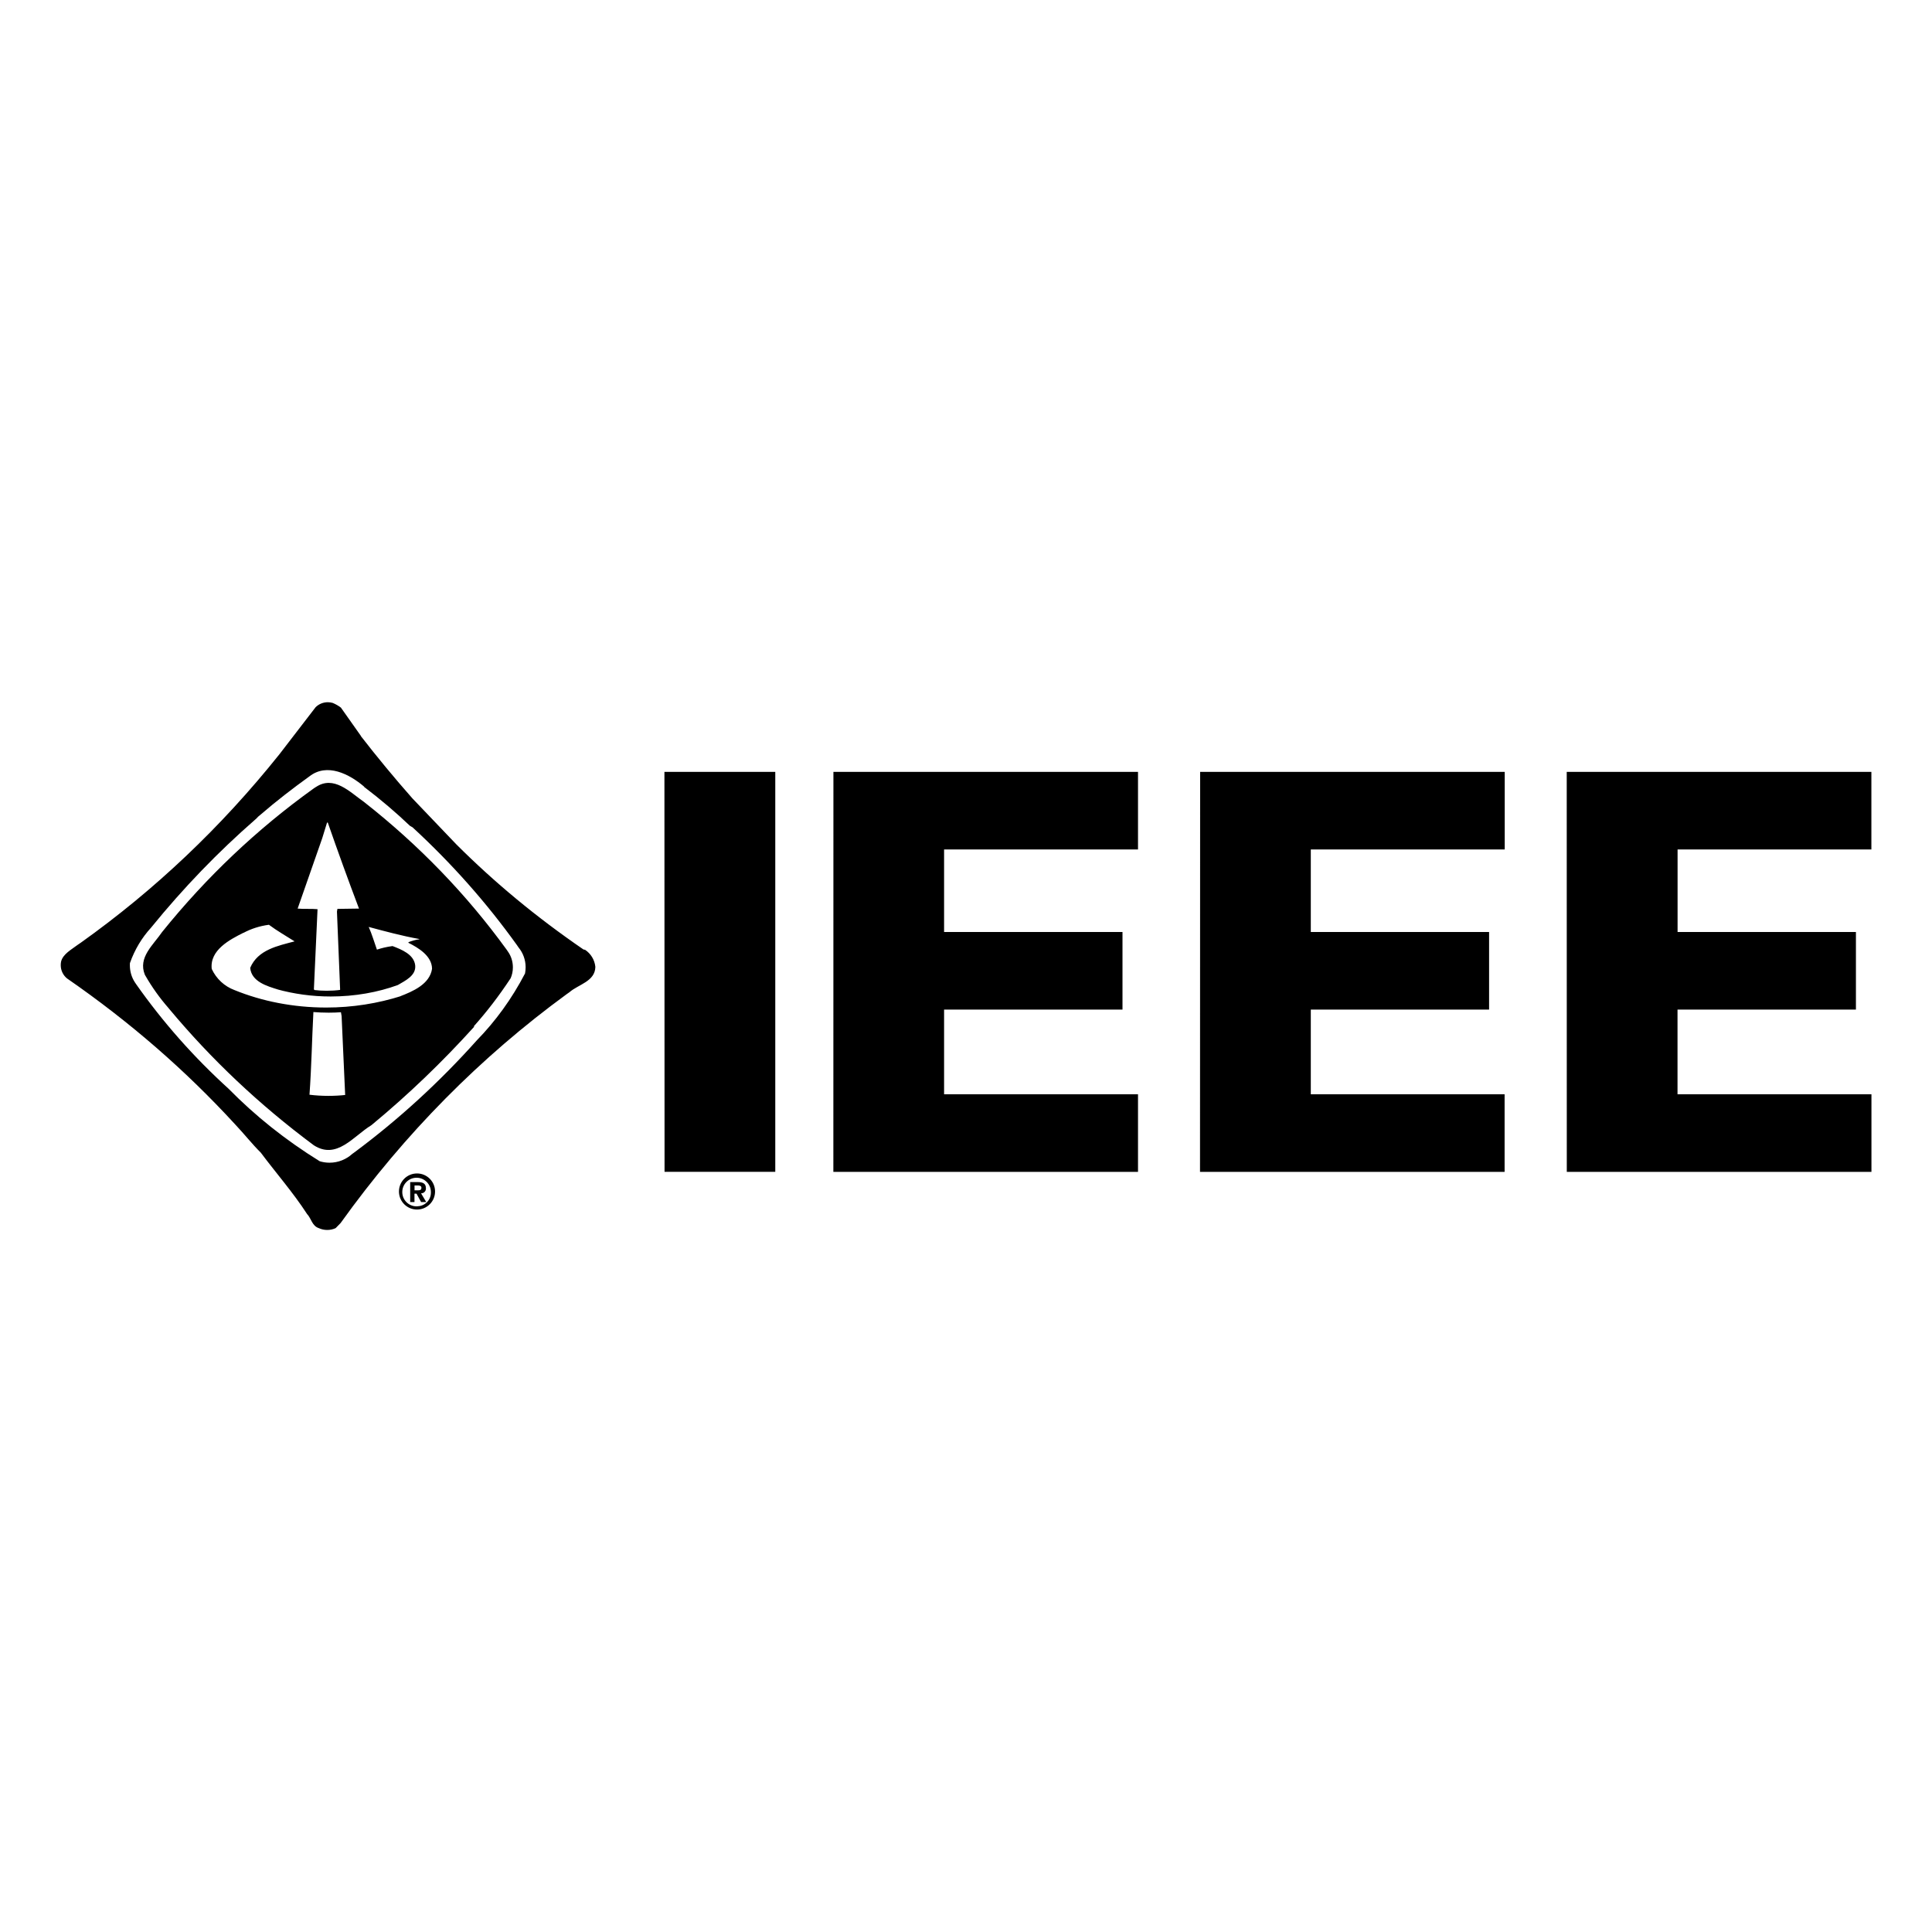<?xml version="1.0" encoding="utf-8"?>

<svg fill="#000000" width="800px" height="800px" viewBox="0 0 32 32" version="1.1" xmlns="http://www.w3.org/2000/svg">
<title>ieee</title>
<path d="M11.005 12.785h1.836v6.624h-1.834zM13.804 12.785h5.045v1.285h-3.212v1.367h2.955v1.285h-2.955v1.403h3.212v1.285h-5.046zM19.878 12.785h5.045v1.285h-3.212v1.367h2.953v1.285h-2.953v1.403h3.21v1.285h-5.045zM25.95 12.785h5.046v1.285h-3.21v1.367h2.954v1.285h-2.955v1.403h3.212v1.285h-5.046zM6.028 13.031c0.281 0.214 0.53 0.426 0.766 0.651l-0.004-0.004 0.043 0.025c0.646 0.595 1.224 1.246 1.73 1.952l0.026 0.038c0.073 0.089 0.117 0.203 0.117 0.328 0 0.035-0.004 0.070-0.010 0.104l0.001-0.003c-0.222 0.425-0.488 0.79-0.799 1.109l0.001-0.001c-0.62 0.693-1.295 1.311-2.028 1.856l-0.036 0.026c-0.099 0.090-0.232 0.146-0.377 0.146-0.059 0-0.115-0.009-0.168-0.026l0.004 0.001c-0.571-0.354-1.065-0.75-1.507-1.199l-0.001-0.001c-0.577-0.524-1.089-1.103-1.532-1.733l-0.022-0.033c-0.051-0.079-0.081-0.176-0.081-0.279 0-0.013 0-0.026 0.001-0.038l-0 0.002c0.080-0.227 0.199-0.422 0.35-0.587l-0.001 0.001c0.539-0.663 1.11-1.254 1.729-1.794l0.017-0.015c0.018-0.022 0.039-0.041 0.062-0.058l0.001-0.001c0.269-0.232 0.535-0.437 0.815-0.639 0.292-0.228 0.661-0.039 0.907 0.171zM5.979 12.191l-0.332-0.47c-0.039-0.030-0.083-0.056-0.131-0.076l-0.004-0.002c-0.024-0.007-0.053-0.012-0.082-0.012-0.079 0-0.15 0.031-0.202 0.082l0-0-0.6 0.78c-0.964 1.207-2.064 2.248-3.291 3.122l-0.050 0.034c-0.099 0.076-0.244 0.151-0.275 0.277-0.004 0.018-0.006 0.039-0.006 0.060 0 0.088 0.040 0.167 0.103 0.219l0 0c1.049 0.726 1.964 1.524 2.781 2.413l0.011 0.012c0.15 0.159 0.271 0.315 0.419 0.462 0.247 0.331 0.537 0.662 0.766 1.016 0.071 0.075 0.082 0.197 0.195 0.234 0.041 0.019 0.089 0.030 0.139 0.030s0.098-0.011 0.141-0.031l-0.002 0.001 0.082-0.084c1.064-1.485 2.318-2.749 3.744-3.791l0.047-0.033c0.146-0.129 0.425-0.177 0.429-0.42-0.012-0.118-0.077-0.22-0.17-0.282l-0.001-0.001-0.025-0.004c-0.787-0.54-1.476-1.112-2.107-1.742l0 0-0.727-0.761q-0.444-0.503-0.855-1.033zM5.229 13.038c0.299-0.204 0.566 0.081 0.799 0.244 0.912 0.716 1.699 1.532 2.361 2.444l0.024 0.035c0.052 0.073 0.082 0.164 0.082 0.262 0 0.066-0.014 0.128-0.039 0.184l0.001-0.003c-0.196 0.297-0.395 0.555-0.612 0.798l0.006-0.007v0.014c-0.528 0.584-1.085 1.118-1.677 1.609l-0.026 0.021c-0.296 0.18-0.569 0.575-0.951 0.33-0.906-0.674-1.696-1.422-2.39-2.253l-0.018-0.022c-0.142-0.162-0.271-0.342-0.381-0.534l-0.009-0.016c-0.116-0.287 0.14-0.492 0.286-0.707 0.737-0.914 1.574-1.705 2.504-2.373l0.038-0.026zM5.417 13.624l-0.080 0.26-0.407 1.165c0.102 0.010 0.229 0 0.329 0.010v0.010l-0.060 1.317 0.010 0.012c0.061 0.008 0.131 0.012 0.202 0.012 0.078 0 0.156-0.005 0.231-0.015l-0.009 0.001v-0.021l-0.052-1.277 0.008-0.044 0.357-0.005q-0.268-0.709-0.517-1.425zM4.033 15.449c-0.227 0.114-0.562 0.287-0.526 0.6 0.076 0.163 0.21 0.287 0.375 0.349l0.005 0.002c0.449 0.183 0.97 0.288 1.516 0.288 0.436 0 0.856-0.068 1.25-0.193l-0.029 0.008c0.21-0.081 0.494-0.2 0.532-0.457-0.002-0.214-0.229-0.349-0.391-0.43v-0.010c0.052-0.022 0.113-0.039 0.176-0.048l0.004-0v-0.005c-0.285-0.051-0.562-0.126-0.838-0.2 0.054 0.121 0.091 0.25 0.136 0.376 0.074-0.025 0.161-0.046 0.251-0.058l0.008-0.001c0.146 0.056 0.355 0.137 0.375 0.32 0.017 0.171-0.17 0.255-0.287 0.325-0.331 0.121-0.714 0.19-1.113 0.19-0.31 0-0.61-0.042-0.895-0.121l0.024 0.006c-0.18-0.056-0.441-0.129-0.462-0.359 0.127-0.302 0.459-0.365 0.735-0.439-0.142-0.091-0.287-0.172-0.425-0.275-0.156 0.021-0.297 0.067-0.425 0.136l0.007-0.003zM5.191 16.762c-0.025 0.467-0.031 0.9-0.065 1.37 0.094 0.012 0.202 0.019 0.312 0.019 0.098 0 0.195-0.005 0.291-0.016l-0.012 0.001-0.059-1.307-0.011-0.063c-0.061 0.004-0.131 0.007-0.203 0.007-0.089 0-0.177-0.004-0.265-0.011l0.011 0.001zM6.608 19.744c0.005 0.161 0.137 0.29 0.299 0.29 0.165 0 0.299-0.134 0.299-0.299s-0.134-0.299-0.299-0.299c-0.082 0-0.157 0.033-0.211 0.087v0c-0.054 0.054-0.088 0.129-0.088 0.211 0 0.003 0 0.007 0 0.010v-0zM6.916 19.981c-0.005 0-0.010 0-0.016 0-0.131 0-0.237-0.106-0.237-0.237s0.106-0.237 0.237-0.237c0.13 0 0.236 0.105 0.237 0.235v0c0 0.004 0 0.008 0 0.012 0 0.123-0.099 0.223-0.221 0.225h-0zM7.054 19.678c0-0.075-0.050-0.099-0.136-0.099h-0.124v0.331h0.071v-0.139h0.034l0.076 0.139h0.085l-0.086-0.145c0.001 0 0.002 0 0.003 0 0.043 0 0.078-0.035 0.078-0.078 0-0.003-0-0.007-0.001-0.010l0 0zM6.928 19.715h-0.062v-0.080h0.050c0.027 0 0.064 0.003 0.064 0.037s-0.019 0.043-0.050 0.043z"></path>
</svg>